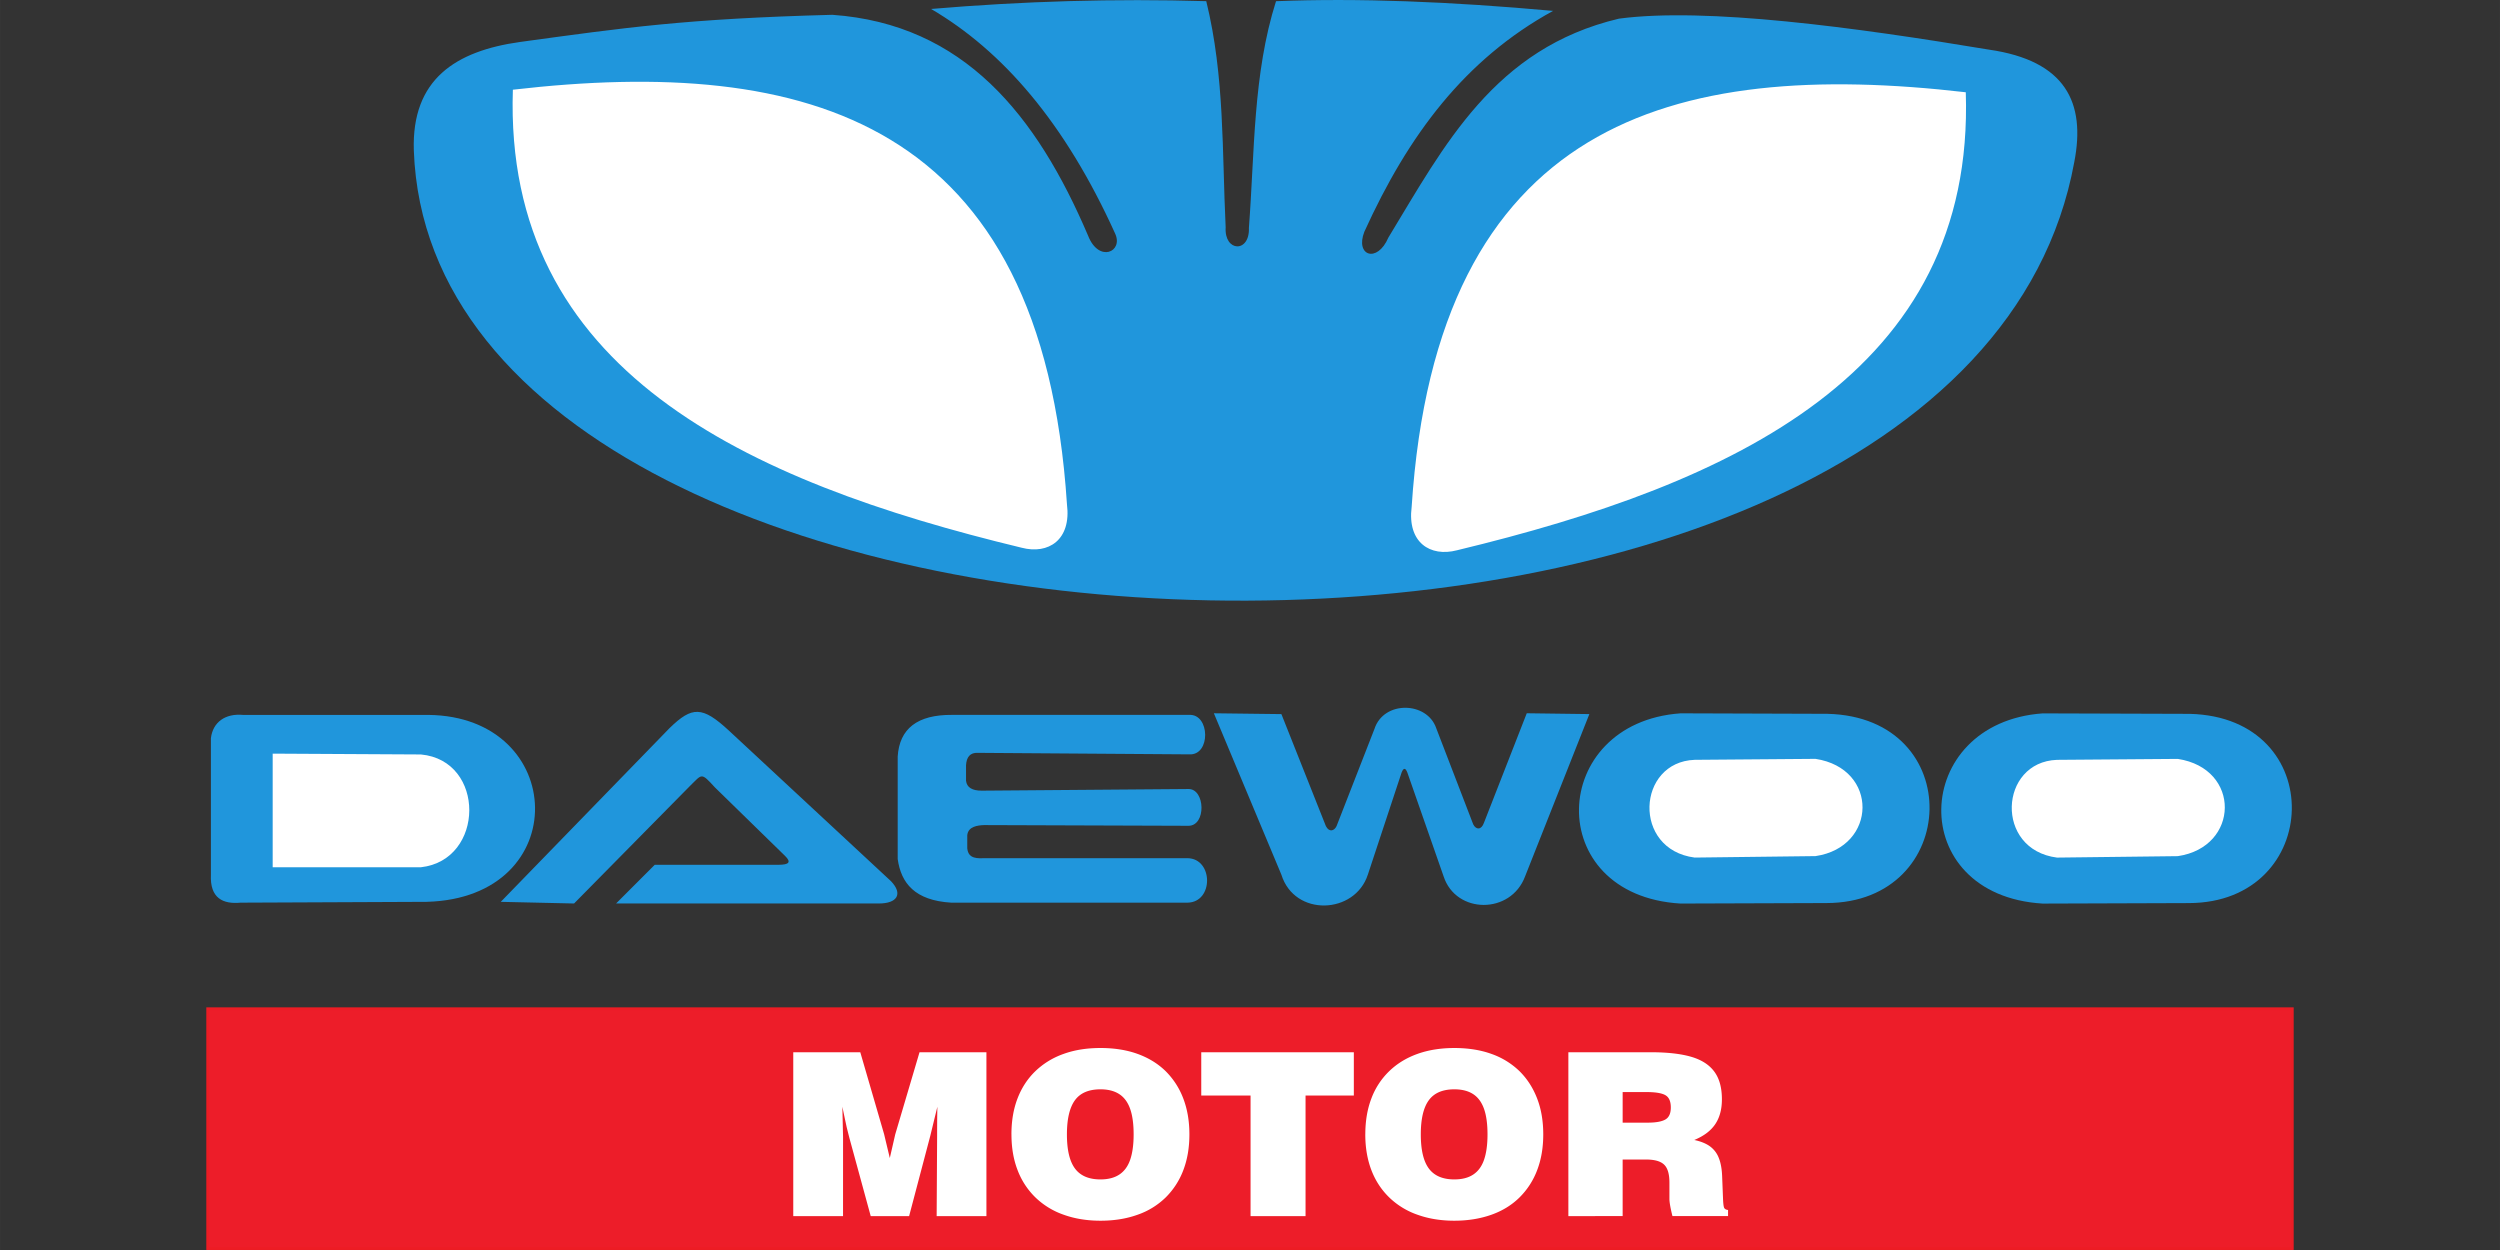 <svg xmlns="http://www.w3.org/2000/svg" width="400" height="200" viewBox="0 0 105.833 52.917" fill-rule="evenodd" xmlns:v="https://vecta.io/nano"><rect x="0" y="0" width="105.833" height="52.917" fill="#333333" stroke="none"/><path d="M39.418.379C43.301.05 47.183-.066 51.065.05c.785 3.199.665 6.373.821 9.572-.066 1.048 1.025 1.097.984.025.245-3.191.168-6.51 1.148-9.596 3.477-.139 7.362.015 11.729.41-3.732 2.047-6.128 5.255-7.99 9.35-.399 1.023.547 1.345 1.017.247 2.366-3.896 4.48-8.016 9.761-9.268 3.677-.49 10.012.369 15.667 1.312 3.247.467 4.099 2.244 3.609 4.758-4.724 25.873-69.429 23.774-70.293-.492-.097-3.008 1.763-4.211 4.511-4.593 4.403-.602 6.999-.984 13.206-1.148 5.57.396 8.649 4.248 10.827 9.35.452 1.16 1.499.687 1.148-.082-2.131-4.709-4.77-7.743-7.792-9.514" fill="#2096dc"/><path d="M83.218 3.906c-12.446-1.437-22.4 1.251-23.458 17.552-.192 1.509.787 2.133 1.919 1.837 11.704-2.821 21.93-7.518 21.539-19.39M21.71 3.798C34.155 2.361 44.109 5.049 45.168 21.35c.191 1.509-.788 2.133-1.919 1.837-11.705-2.821-21.929-7.518-21.538-19.389" fill="#fff"/><path d="M8.928 31.241v5.787c-.046.999.511 1.255 1.255 1.185l7.878-.035c6.252-.163 5.961-7.855.07-7.913h-7.843c-.749-.07-1.273.303-1.359.976" fill="#2096dc"/><path d="M11.543 31.904v4.81h6.275c2.711-.302 2.751-4.52 0-4.775l-6.275-.035" fill="#fff"/><path d="M21.199 38.178l7.146-7.355c.957-.932 1.386-.934 2.51.104l6.867 6.38c.515.543.255.943-.523.941H26.08l1.638-1.639h5.264c.406-.004.534-.104.244-.383l-2.962-2.893c-.596-.65-.534-.566-1.046-.07l-4.916 4.985-3.102-.07m16.802-6.135v4.322c.144 1.023.725 1.754 2.265 1.848h10.005c1.112-.018 1.094-1.866 0-1.883h-8.54c-.338.009-.74.047-.785-.418v-.548c.033-.379.442-.424.709-.435l8.65.03c.769.007.717-1.574 0-1.557l-8.749.07c-.407 0-.628-.139-.662-.419v-.659c.022-.36.186-.534.488-.523l8.959.064c.92.055.885-1.718 0-1.671h-10.04c-1.464-.011-2.231.581-2.301 1.778m13.386-1.847l2.858 6.833c.562 1.798 3.113 1.681 3.66 0l1.429-4.323c.082-.209.163-.209.244 0l1.534 4.393c.524 1.608 2.849 1.621 3.451 0l2.72-6.868-2.65-.035-1.812 4.637c-.107.306-.329.307-.453.07l-1.569-4.078c-.389-1.13-2.22-1.177-2.614.035l-1.604 4.113c-.099.21-.314.271-.452 0l-1.883-4.741-2.858-.035m19.748.003c-5.587.402-5.859 7.697 0 8.052l6.185-.021c5.672-.007 5.948-7.87.04-8.011l-6.225-.021" fill="#2096dc"/><path d="M71.743 36.304c-2.654-.338-2.453-4.05 0-4.138l5.113-.041c2.691.411 2.617 3.734 0 4.117l-5.113.062" fill="#fff"/><path d="M86.473 30.2c-5.587.402-5.858 7.697 0 8.052l6.185-.021c5.672-.007 5.947-7.869.039-8.011l-6.224-.02" fill="#2096dc"/><path d="M87.08 36.305c-2.654-.338-2.453-4.05 0-4.138l5.113-.04c2.691.411 2.617 3.734 0 4.117l-5.113.061" fill="#fff"/><path d="M8.793 42.704H97.04v10.153H8.793V42.704" fill="#ed1d29"/><path d="M8.793 42.704H97.04v10.153H8.793z" fill="none" stroke="#ed1c24" stroke-miterlimit="22.926" stroke-width=".119"/><path d="M35.688 51.483h-2.107v-6.938h2.837l1.008 3.466.242 1.013.23-1.003 1.028-3.476h2.832v6.938h-2.107l.02-3.415v-.233l.002-.44.008-.542-.3 1.234-.896 3.396h-1.625l-.906-3.32-.111-.441-.075-.349-.109-.521.03 1.281zm7.129-3.463c0-.565.086-1.073.259-1.521s.423-.833.753-1.151a3.29 3.29 0 0 1 1.19-.73c.462-.169.987-.252 1.569-.252.588 0 1.114.084 1.576.252s.855.41 1.18.727a3.24 3.24 0 0 1 .746 1.153c.173.45.261.958.261 1.523s-.086 1.069-.258 1.518a3.21 3.21 0 0 1-.747 1.154 3.19 3.19 0 0 1-1.188.731c-.469.169-.991.253-1.569.253-.57 0-1.091-.084-1.56-.253a3.24 3.24 0 0 1-1.199-.735 3.18 3.18 0 0 1-.753-1.154c-.173-.447-.259-.952-.259-1.515zm2.349.003c0 .653.112 1.134.339 1.442s.587.464 1.081.464c.324 0 .589-.068.797-.205s.362-.344.459-.623.148-.639.148-1.077-.049-.803-.148-1.082-.25-.487-.459-.623-.473-.204-.797-.204c-.494 0-.856.154-1.081.463s-.339.791-.339 1.447zm7.774 3.46v-5.105h-2.087v-1.833h6.459v1.833h-2.044v5.105zm4.858-3.463c0-.565.086-1.073.258-1.521a3.13 3.13 0 0 1 .753-1.151c.329-.319.726-.563 1.189-.73s.987-.252 1.569-.252c.589 0 1.114.084 1.577.252a3.25 3.25 0 0 1 1.18.727c.322.318.571.701.746 1.153s.261.958.261 1.523-.086 1.069-.259 1.518a3.21 3.21 0 0 1-.747 1.154c-.324.32-.721.565-1.188.731s-.991.253-1.57.253c-.57 0-1.091-.084-1.56-.253a3.24 3.24 0 0 1-1.199-.735c-.33-.322-.582-.706-.753-1.154s-.258-.952-.258-1.515zm2.349.003c0 .653.112 1.134.339 1.442s.587.464 1.081.464c.325 0 .59-.068.798-.205s.361-.344.458-.623.148-.639.148-1.077-.049-.803-.148-1.082-.25-.487-.458-.623-.473-.204-.798-.204c-.494 0-.855.154-1.081.463s-.339.791-.339 1.447zm6.247 3.46v-6.938h3.475c.709 0 1.284.064 1.725.193s.766.339.981.632.319.681.319 1.171c0 .423-.096.775-.286 1.055s-.486.5-.884.664c.269.056.489.144.659.265a1.09 1.09 0 0 1 .379.495c.084.209.131.47.142.785l.038.962c.007.168.02.284.04.346s.078.1.172.11v.259h-2.354c-.086-.345-.128-.587-.128-.726v-.693c0-.362-.074-.614-.224-.759s-.405-.217-.766-.217h-.99v2.394zm2.299-3.957h1.059c.345 0 .595-.045.749-.134s.23-.259.23-.509c0-.262-.079-.436-.235-.523s-.426-.129-.804-.129h-1v1.295" fill="#fff"/></svg>
